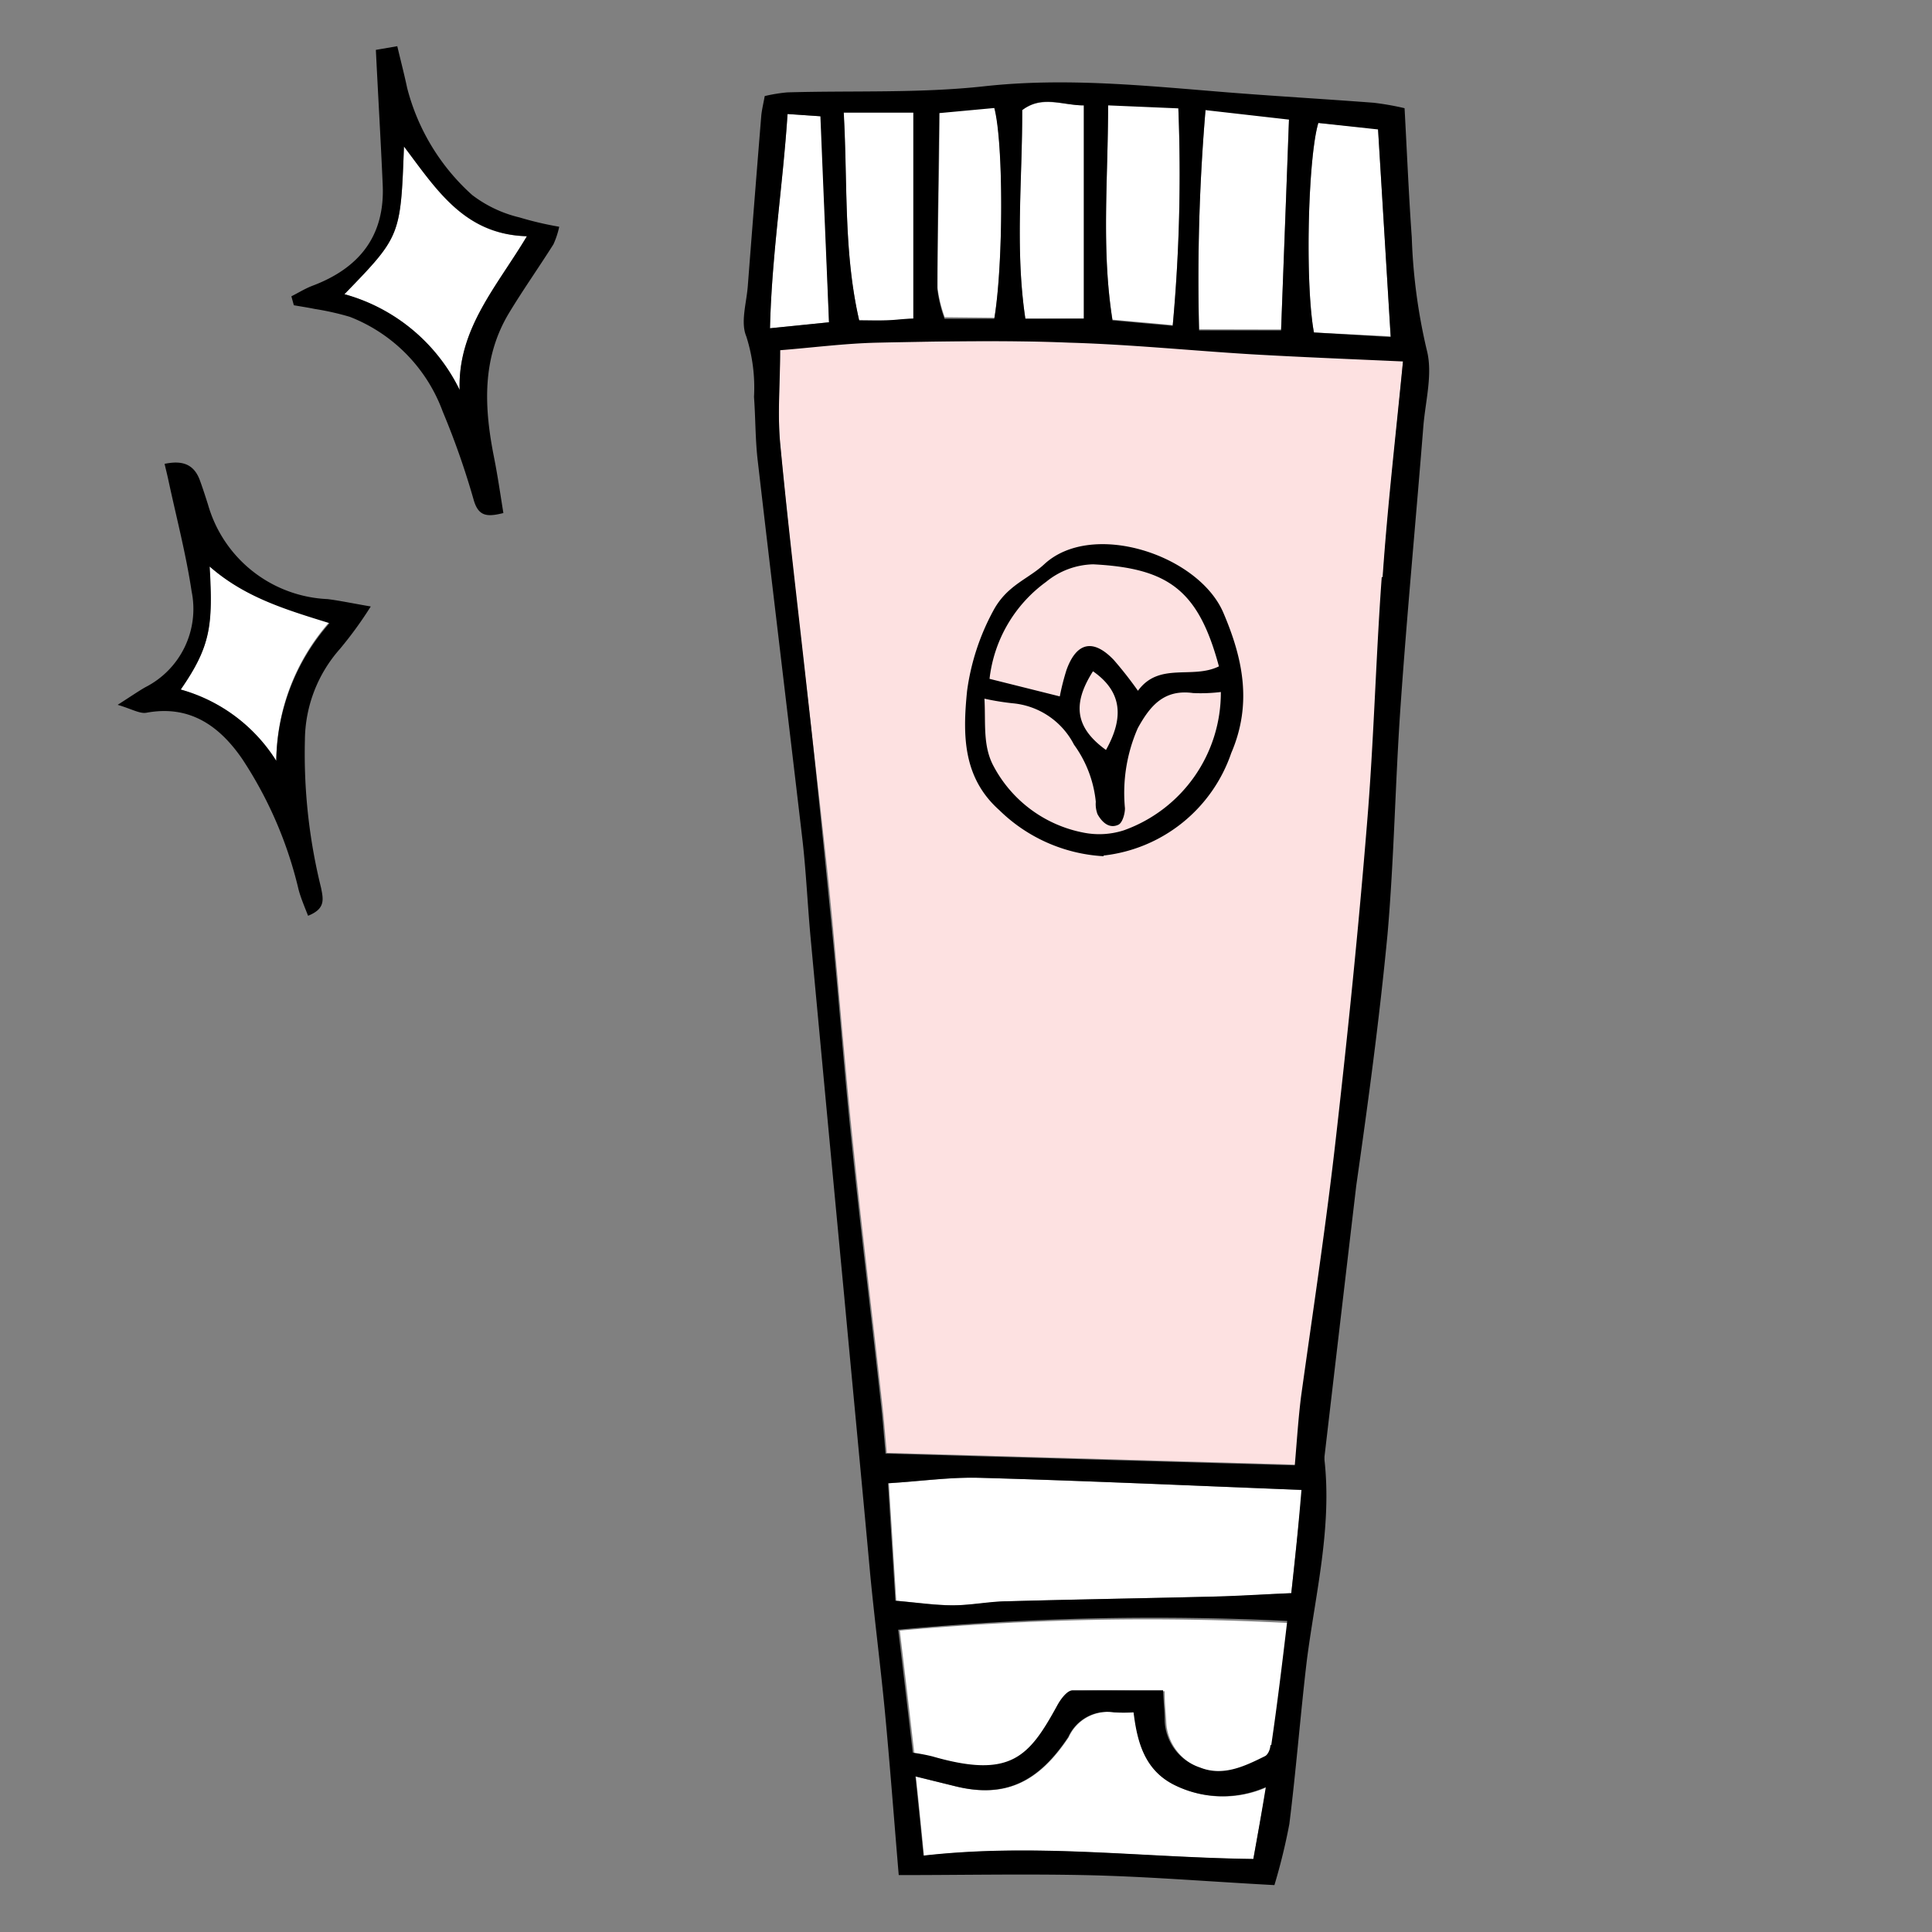 <?xml version="1.0" encoding="utf-8"?>
<svg xmlns="http://www.w3.org/2000/svg" id="Livello_1" data-name="Livello 1" viewBox="0 0 110 110">
  <rect x="0" y="0" width="110" height="110" fill="#808080" stroke="none"/>
  <defs>
    <style>.cls-1{fill:#fff;}.cls-2{fill:#fde1e1;}</style>
  </defs>
  <title>Senza titolo-6</title>
  <path class="cls-1" d="M50.5,18.24c.54,0,1.07-.07,1.53-.1V6.41h-4c.23,4.08,0,7.93.88,11.83C49.53,18.24,50,18.25,50.5,18.24Z"/>
  <path class="cls-1" d="M56.62,18.09c.51-3.09.52-10,0-12l-3.13.29c0,3.48-.11,6.75-.11,10a7.64,7.64,0,0,0,.41,1.68Z"/>
  <path class="cls-1" d="M46.74,6.62l-1.9-.13c-.27,4.11-.9,8-1,12.2l3.36-.34C47.06,14.32,46.9,10.53,46.74,6.62Z"/>
  <path class="cls-1" d="M72.94,18.76c.15-4,.3-7.91.45-12l-4.75-.54a114.59,114.59,0,0,0-.37,12.53Z"/>
  <path class="cls-1" d="M66.77,18.51a94.53,94.53,0,0,0,.32-12.38l-4-.17c0,4.28-.39,8.24.25,12.24Z"/>
  <path class="cls-1" d="M67,101.69c-1.79-.83-2.22-2.47-2.43-4.19a9.8,9.8,0,0,1-1.12,0,2.44,2.44,0,0,0-2.6,1.41c-1.67,2.51-3.55,3.51-6.43,2.8l-2.27-.56c.17,1.59.31,3,.46,4.51,6.34-.72,12.45.11,18.75.19.24-1.33.47-2.61.74-4.08A6.15,6.15,0,0,1,67,101.69Z"/>
  <path class="cls-1" d="M61.71,18.14V6c-1.23,0-2.38-.57-3.51.27,0,3.95-.42,7.91.18,11.91Z"/>
  <path class="cls-1" d="M10.29,39.26a9.4,9.4,0,0,1,5.44,4.06,12.09,12.09,0,0,1,3-7.88c-2.52-.78-4.83-1.47-6.82-3.22C12.13,35.6,12,36.79,10.29,39.26Z"/>
  <path class="cls-1" d="M23,8.34c-.19,5.11-.19,5.11-3.39,8.41a10.36,10.36,0,0,1,6.56,5.45c-.11-3.48,2.11-5.87,3.83-8.75C26.45,13.37,24.88,10.83,23,8.34Z"/>
  <path class="cls-1" d="M79.18,19.15c-.25-4.08-.48-7.91-.72-11.82L75.06,7c-.6,2.05-.76,9.23-.25,11.93Z"/>
  <path class="cls-2" d="M60.88,19.47c-3.64-.11-7.29,0-10.93,0-1.83,0-3.66.28-5.54.43,0,1.87-.14,3.6,0,5.3.46,4.84,1,9.68,1.58,14.52.47,4.22,1,8.44,1.4,12.67s.72,8.36,1.16,12.54c.51,5,1.12,9.93,1.67,14.9.11.95.18,1.91.27,2.89l23.3.67c.12-1.4.2-2.68.36-3.94.65-5,1.4-9.9,2-14.87.67-5.89,1.27-11.79,1.75-17.7.39-4.68.5-9.38.84-14.06.3-4.06.75-8.1,1.15-12.32-3.11-.14-5.88-.25-8.65-.41C67.77,19.92,64.33,19.57,60.88,19.47Z"/>
  <path class="cls-1" d="M51.23,92.84c.29,2.38.56,4.69.83,7a11,11,0,0,1,1.11.21c4.47,1.29,5.51,0,7.12-2.91.19-.35.56-.84.87-.85,1.69-.08,3.39,0,5.15,0,0,.73.06,1.22.09,1.71a2.92,2.92,0,0,0,2,2.68c1.32.53,2.54-.06,3.71-.64.17-.08.28-.4.31-.63.34-2.31.66-4.62,1-7A155.87,155.87,0,0,0,51.23,92.84Z"/>
  <path class="cls-1" d="M50.61,84.45c.14,2.26.28,4.44.42,6.69,1.18.1,2.22.25,3.25.26s2.09-.2,3.13-.23c4-.11,7.9-.17,11.85-.27,1.39,0,2.78-.13,4.26-.19.22-2,.41-3.82.63-5.88-6.17-.24-12.24-.52-18.32-.69C54.18,84.09,52.53,84.33,50.61,84.45Z"/>
  <path d="M80.38,13.51c-.17-2.39-.27-4.78-.41-7.35a15.85,15.85,0,0,0-1.76-.31c-2.77-.21-5.54-.37-8.31-.59-4.61-.37-9.18-.86-13.84-.35-3.71.41-7.49.24-11.24.35a9.2,9.2,0,0,0-1.28.21c-.08.45-.17.8-.2,1.16q-.39,4.8-.76,9.61c-.07,1-.43,2.1-.09,2.91a9.59,9.59,0,0,1,.44,3.45c.09,1.23.07,2.47.22,3.7.83,7.18,1.7,14.35,2.54,21.53.21,1.84.29,3.69.46,5.54q.95,10.23,1.92,20.47c.49,5.28,1,10.56,1.48,15.84.25,2.58.58,5.15.83,7.74.29,3.06.52,6.13.79,9.34,3.56,0,7-.07,10.53,0s7.12.37,10.86.57a33.68,33.68,0,0,0,.85-3.48c.39-3.11.63-6.24,1-9.35.49-3.78,1.43-7.52,1-11.38,0,0,0-.11,0-.18q.9-7.71,1.81-15.44C77.9,62.74,78.54,58,79,53.19c.38-4.36.44-8.74.75-13.1.37-5.28.87-10.54,1.29-15.82.12-1.46.55-3,.19-4.36A32.48,32.48,0,0,1,80.38,13.51ZM75.06,7l3.4.37c.24,3.91.47,7.74.72,11.82l-4.37-.26C74.3,16.19,74.46,9,75.06,7Zm-6.42-.73,4.75.54c-.15,4.08-.3,8-.45,12H68.27A114.59,114.59,0,0,1,68.64,6.23ZM63.09,6l4,.17a94.53,94.53,0,0,1-.32,12.38l-3.43-.31C62.7,14.2,63.09,10.24,63.09,6Zm-4.89.27C59.33,5.39,60.48,6,61.71,6V18.14H58.38C57.78,14.14,58.22,10.18,58.2,6.23Zm-4.72.17,3.13-.29c.53,2,.52,8.89,0,12H53.78a7.64,7.64,0,0,1-.41-1.68C53.37,13.15,53.44,9.88,53.48,6.4ZM52,6.41V18.14c-.46,0-1,.08-1.53.1s-1,0-1.55,0c-.9-3.9-.65-7.75-.88-11.83Zm-7.19.08,1.9.13c.16,3.91.32,7.7.49,11.73l-3.36.34C43.94,14.52,44.57,10.6,44.84,6.49Zm26.52,99.35c-6.3-.08-12.41-.91-18.75-.19-.15-1.54-.29-2.92-.46-4.51l2.27.56c2.88.71,4.76-.29,6.43-2.8a2.44,2.44,0,0,1,2.6-1.41,9.8,9.8,0,0,0,1.12,0c.21,1.72.64,3.36,2.43,4.19a6.15,6.15,0,0,0,5.1.07C71.83,103.23,71.6,104.51,71.36,105.84Zm1-6.48c0,.23-.14.55-.31.63-1.17.58-2.39,1.17-3.71.64a2.92,2.92,0,0,1-2-2.68c0-.49-.06-1-.09-1.71-1.76,0-3.46,0-5.15,0-.31,0-.68.5-.87.85-1.61,2.94-2.65,4.2-7.12,2.91a11,11,0,0,0-1.11-.21c-.27-2.3-.54-4.61-.83-7a155.87,155.87,0,0,1,22.15-.5C73,94.74,72.72,97.05,72.38,99.36Zm1.14-8.65c-1.48.06-2.87.15-4.26.19-4,.1-7.9.16-11.85.27-1,0-2.08.23-3.13.23s-2.07-.16-3.25-.26c-.14-2.25-.28-4.43-.42-6.69,1.92-.12,3.57-.36,5.22-.31,6.08.17,12.15.45,18.32.69C73.93,86.89,73.74,88.72,73.52,90.71Zm5.2-57.85c-.34,4.68-.45,9.38-.84,14.06-.48,5.91-1.08,11.81-1.75,17.7-.56,5-1.31,9.91-2,14.87-.16,1.26-.24,2.54-.36,3.94l-23.3-.67c-.09-1-.16-1.94-.27-2.89-.55-5-1.16-9.93-1.67-14.9-.44-4.18-.74-8.36-1.16-12.54S46.48,44,46,39.76c-.53-4.84-1.12-9.68-1.58-14.52-.16-1.7,0-3.43,0-5.3,1.88-.15,3.71-.39,5.54-.43,3.64-.08,7.29-.15,10.93,0,3.45.1,6.89.45,10.34.66,2.77.16,5.54.27,8.65.41C79.47,24.76,79,28.8,78.72,32.86Z"/>
  <path d="M26.88,11.1A12.3,12.3,0,0,1,23.18,5c-.16-.76-.36-1.52-.56-2.37l-1.22.21c.13,2.65.28,5.17.39,7.69.13,2.94-1.37,4.75-4,5.74-.42.16-.8.4-1.2.6l.14.51c.4.07.8.13,1.19.21a15.52,15.52,0,0,1,2,.45,9.18,9.18,0,0,1,5.29,5.4,44.55,44.55,0,0,1,1.77,5.06c.27.89.74.95,1.68.71-.18-1.12-.33-2.15-.53-3.16-.57-2.85-.71-5.66.87-8.26.8-1.32,1.69-2.58,2.51-3.88a4.82,4.82,0,0,0,.33-1,18.9,18.9,0,0,1-2.26-.53A7.16,7.16,0,0,1,26.88,11.1Zm-.71,11.1a10.36,10.36,0,0,0-6.56-5.45c3.2-3.3,3.2-3.3,3.39-8.41,1.88,2.49,3.45,5,7,5.11C28.28,16.33,26.06,18.72,26.17,22.2Z"/>
  <path d="M11.84,28.72c-.15-.47-.3-.94-.47-1.4-.34-.9-1-1.12-2-.91.09.38.16.66.22.94.45,2.1,1,4.19,1.32,6.32a5,5,0,0,1-2.64,5.46c-.4.23-.79.5-1.57,1,.81.24,1.26.52,1.64.45,2.48-.46,4.17.77,5.45,2.63A23.06,23.06,0,0,1,17,50.65c.13.49.35,1,.54,1.49,1-.4.87-.93.74-1.59a31.76,31.76,0,0,1-.92-8.42,7.91,7.91,0,0,1,2-5.19,22.34,22.34,0,0,0,1.75-2.41c-1.16-.2-1.81-.34-2.46-.42A7.42,7.42,0,0,1,11.84,28.72Zm3.89,14.6a9.4,9.4,0,0,0-5.44-4.06c1.71-2.47,1.84-3.66,1.65-7,2,1.75,4.3,2.44,6.82,3.22A12.09,12.09,0,0,0,15.73,43.32Z"/>
  <path d="M62.83,48.75a9.21,9.21,0,0,1-5.93-2.62c-2.09-1.86-2.09-4.29-1.84-6.78a13.26,13.26,0,0,1,1.5-4.59,4.19,4.19,0,0,1,1-1.23c.59-.51,1.32-.87,1.89-1.4,2.72-2.53,8.78-.55,10.2,2.75,1.13,2.64,1.65,5.21.45,8a8.7,8.7,0,0,1-7.26,5.83ZM69.4,37.94c-1.17-4.36-2.89-5.59-7.16-5.81a4.38,4.38,0,0,0-2.68,1,7.93,7.93,0,0,0-3.22,5.52l4,1a13.73,13.73,0,0,1,.38-1.5c.57-1.59,1.52-1.8,2.69-.58a22,22,0,0,1,1.38,1.76C66,37.67,67.88,38.69,69.4,37.94ZM56.05,39.78c.08,1.39-.11,2.69.53,3.86a7.37,7.37,0,0,0,5.13,3.77A4.57,4.57,0,0,0,64,47.27a8.32,8.32,0,0,0,5.51-7.87,9.32,9.32,0,0,1-1.58.06c-1.66-.23-2.45.73-3.15,2a9.19,9.19,0,0,0-.73,4.56c0,.33-.15.84-.38.94-.52.24-.93-.15-1.18-.6a1.63,1.63,0,0,1-.1-.71,6.64,6.64,0,0,0-1.24-3.25,4.37,4.37,0,0,0-3.51-2.36A14.91,14.91,0,0,1,56.05,39.78Zm6.18-1.56c-1.2,1.88-1,3.22.74,4.48C63.92,41,64,39.45,62.23,38.22Z"/>
</svg>